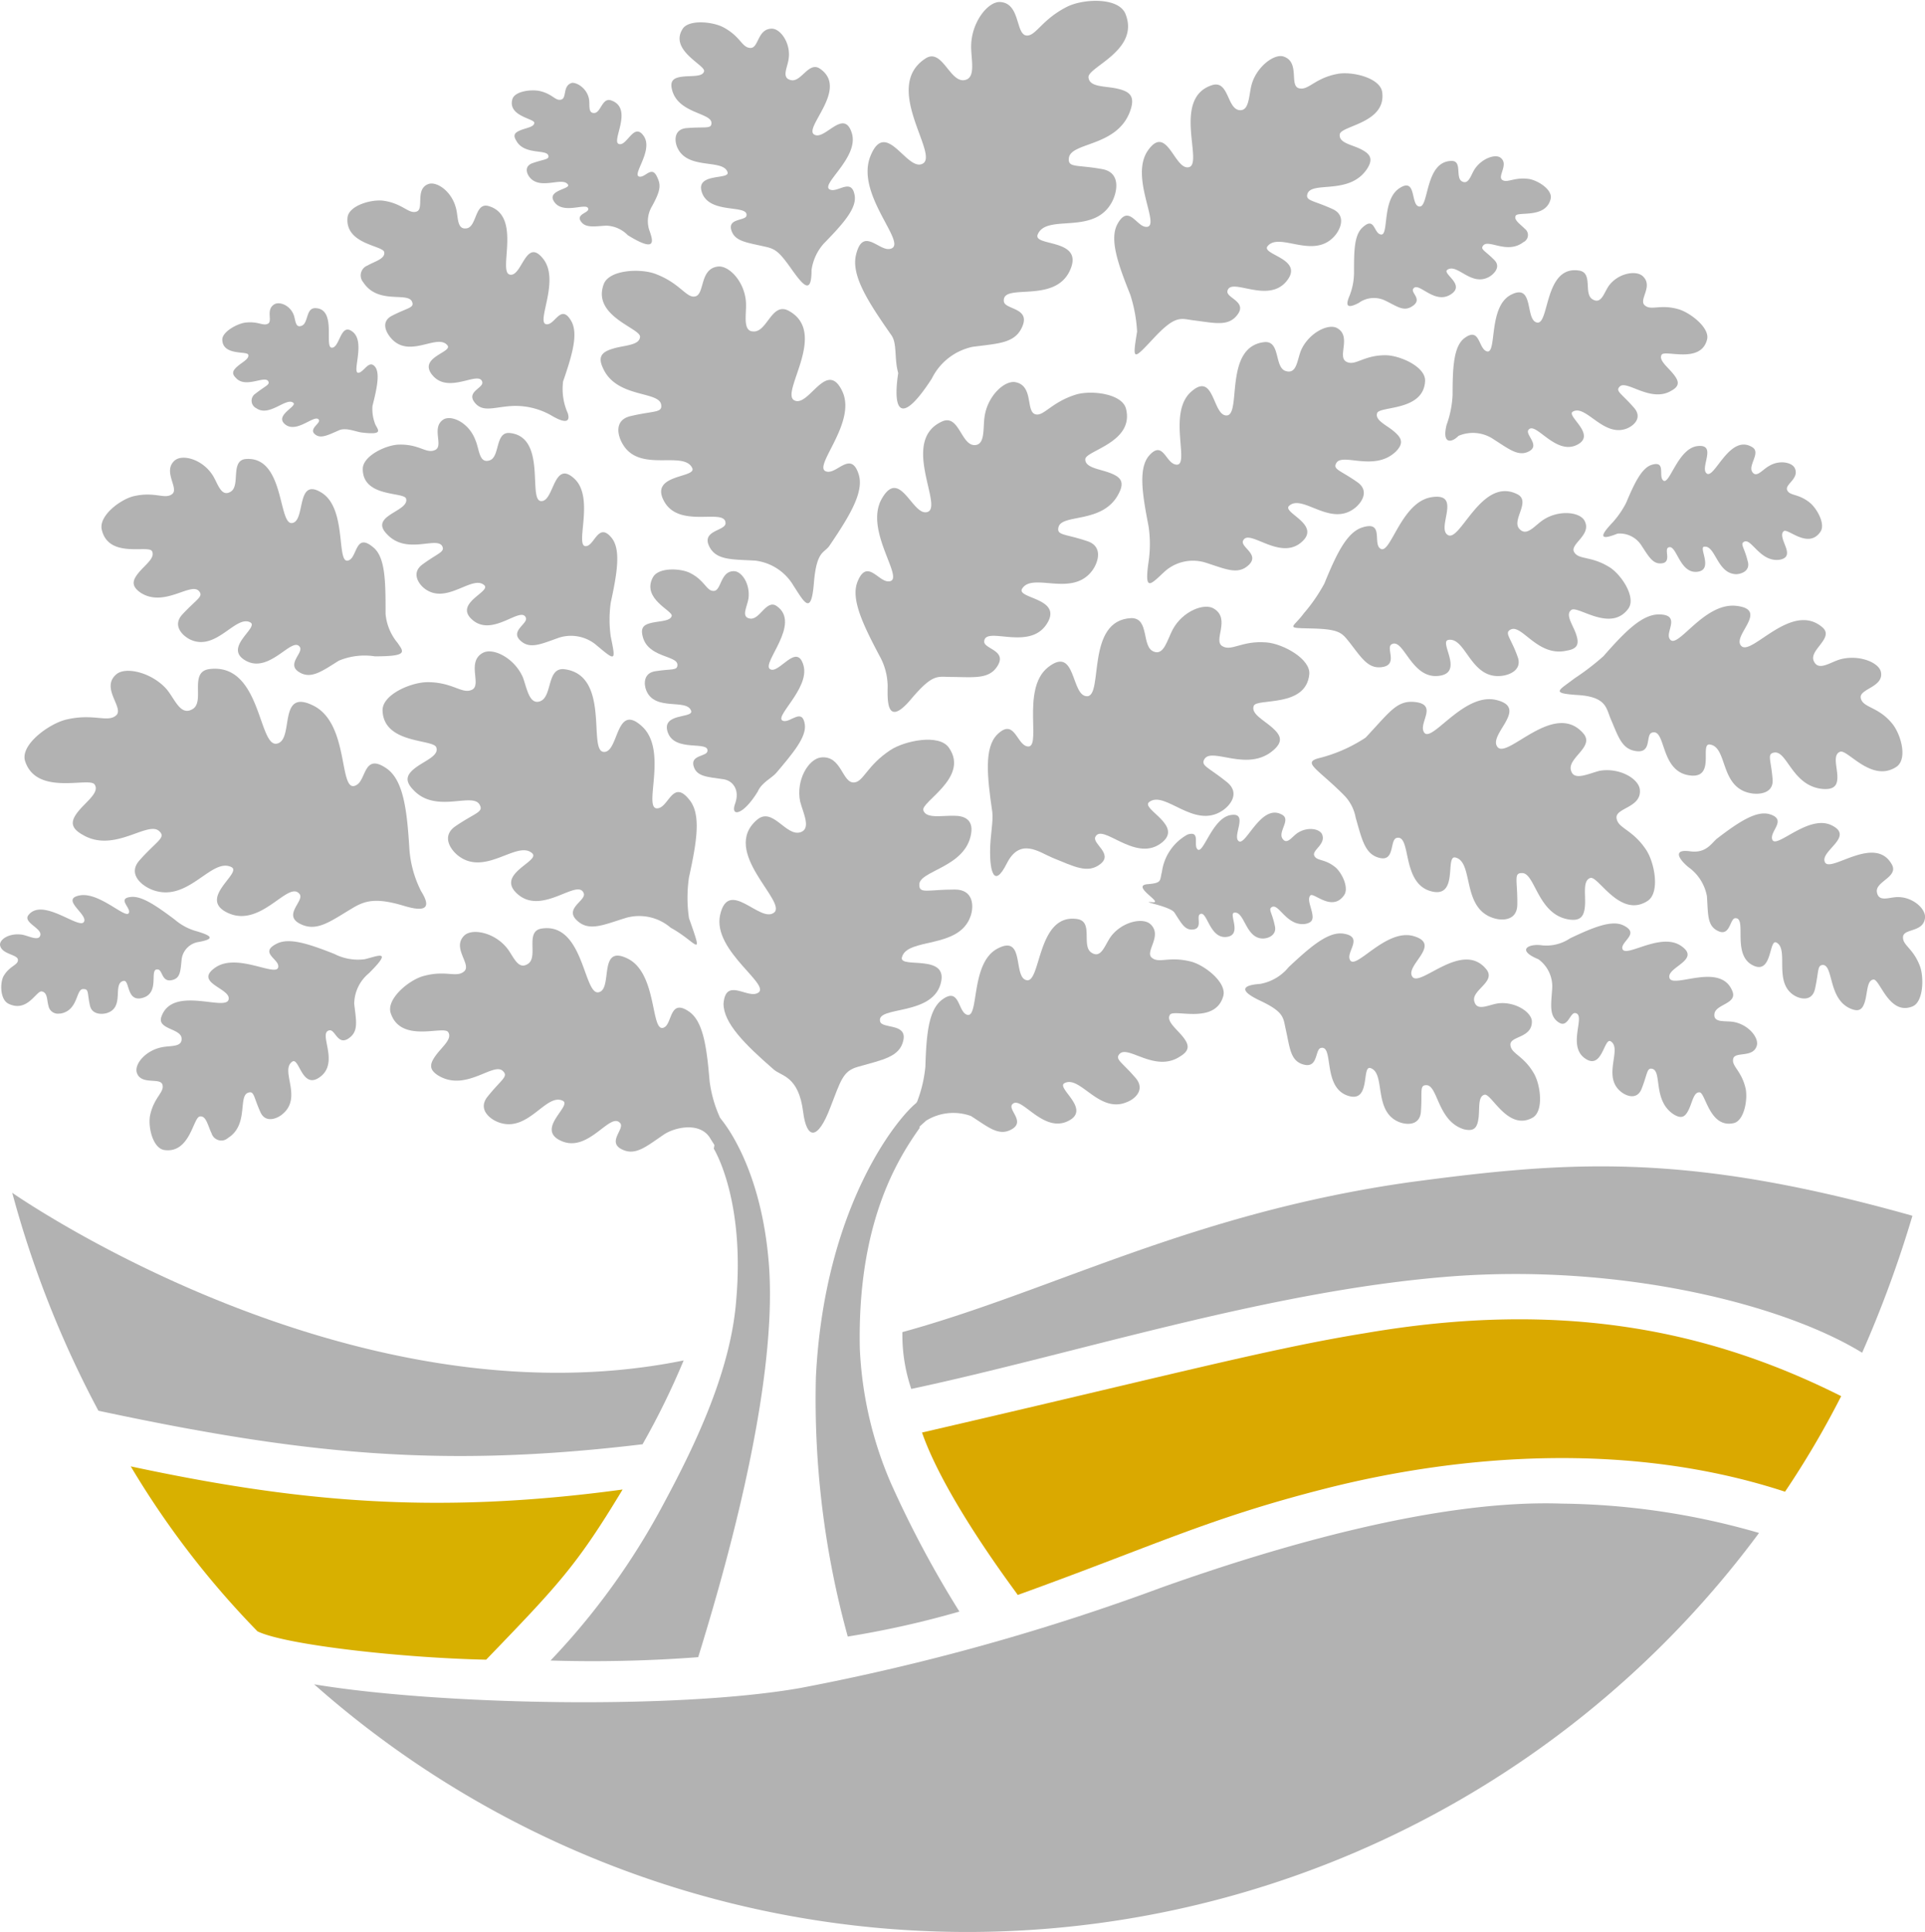<svg xmlns="http://www.w3.org/2000/svg" viewBox="0 0 114.83 115.24"><defs><style>.a{fill:#b2b2b2;}.b{fill:#d8b000;}.c{fill:#daa900;}</style></defs><path class="a" d="M104.93,91.44a58.76,58.76,0,0,1-82.19,12.27q-2.07-1.53-4-3.24c7.39,1.23,21.59,1.52,29,.22a134.21,134.21,0,0,0,21.56-6c7.08-2.52,16.58-5.26,23.88-5A43.79,43.79,0,0,1,104.93,91.44Z"/><path class="a" d="M45.85,75.22c.67,7.74-3.07,19.94-4.2,23.63a83.52,83.52,0,0,1-8.81.2,42.23,42.23,0,0,0,6.74-9.34c2-3.71,4-8,4.33-12.08.55-6.1-1.33-9.11-1.33-9.11s.2-1.19.35-1.86C42.93,66.66,45.34,69.26,45.85,75.22Z"/><path class="a" d="M54.74,65.73c-1.07.77-5.56,6.11-6.07,16.41a53.22,53.22,0,0,0,1.9,15.48,56.18,56.18,0,0,0,6.66-1.49,62.9,62.9,0,0,1-4.1-7.69,22.72,22.72,0,0,1-1.84-8c-.16-7.54,2.3-11.36,3.57-13.16Z"/><path class="b" d="M7.8,87.47c9.74,2.08,18,2.92,29.34,1.38C34.42,93.36,33.35,94.49,29,99c-4.92-.1-11.94-.87-13.64-1.69A52.63,52.63,0,0,1,7.8,87.47Z"/><path class="a" d="M.73,71.15a61.53,61.53,0,0,0,5.14,13c12.32,2.63,20.54,3.43,32.46,2a45.52,45.52,0,0,0,2.45-5C20.8,85.21.73,71.15.73,71.15Z"/><path class="a" d="M53.83,79.46a10,10,0,0,0,.53,3.39c9.79-2.09,21.23-5.84,32.05-6.7,10.1-.8,19.88,1.6,24.67,4.54a68.79,68.79,0,0,0,3-8.17c-13.52-3.81-20.49-3.27-30-2C71.06,72.37,62.8,77,53.83,79.46Z"/><path class="c" d="M55,85.45c14.59-3.37,20.68-5,26.45-5.93,11.66-2,20.47-.21,28.38,3.76a54.17,54.17,0,0,1-3.35,5.7C97.14,85.92,87,86.77,79,88.81c-6.94,1.77-10.1,3.37-18.29,6.33C60.75,95.14,56.42,89.53,55,85.45Z"/><path class="a" d="M39.44,24.14c.08.5-.43.35-1.82.68-1,.23-.78,1.16-.48,1.66,1,1.75,3.62.37,4.15,1.43.31.62-2.59.34-1.67,2s3.66.36,3.66,1.3c0,.45-1.39.42-1,1.32s1.35.83,2.76.91a3.07,3.07,0,0,1,2.29,1.49c.65,1,1.06,1.82,1.22-.15s.62-1.77.93-2.23c1.2-1.77,2.08-3.21,1.74-4.26-.44-1.38-1.23-.1-1.84-.15-1.13-.1,1.79-2.87.86-4.81s-2,1-2.86.55,2.07-4.06-.35-5.35c-1-.52-1.27,1.3-2.09,1.24-.65,0-.41-1-.44-1.69-.05-1.24-1-2.26-1.68-2.18-1.13.14-.75,1.73-1.4,1.79-.5.05-.88-.8-2.29-1.34-.88-.35-2.8-.28-3.12.61-.7,1.9,2.2,2.62,2.17,3.13s-.9.5-1.56.69-1,.44-.65,1.18C36.77,23.76,39.32,23.31,39.44,24.14Z"/><path class="a" d="M63.14,31.45c-.12.5.39.38,1.72.83.94.31.66,1.23.32,1.72-1.2,1.68-3.59.1-4.21,1.12-.36.6,2.51.55,1.45,2.13s-3.63.08-3.71,1c-.05.45,1.32.53.83,1.41s-1.4.73-2.8.72c-.82,0-1.08-.23-2.39,1.32-1.54,1.83-1.4-.11-1.4-.8a3.78,3.78,0,0,0-.48-1.77c-1-1.89-1.74-3.42-1.31-4.45.56-1.36,1.22,0,1.83,0,1.12,0-1.49-3-.39-4.93s1.85,1.14,2.75.78-1.65-4.27.85-5.39c1-.45,1.13,1.41,1.93,1.41.65,0,.5-1,.6-1.68.17-1.25,1.2-2.21,1.86-2.07,1.1.23.57,1.81,1.21,1.92.48.09.94-.73,2.37-1.18.9-.28,2.78-.07,3,.85.5,2-2.41,2.49-2.43,3s.84.58,1.47.82.9.52.52,1.24C65.8,31.27,63.34,30.62,63.14,31.45Z"/><path class="a" d="M63.76,9.44c-.06.59.48.37,2,.65,1.08.2.9,1.29.6,1.9-1.06,2.11-3.93.71-4.46,2-.3.74,2.84.2,1.91,2.17s-4,.7-3.93,1.79c0,.52,1.54.38,1.13,1.46s-1.43,1.07-3,1.28a3.53,3.53,0,0,0-2.43,1.9c-1.77,2.73-2.36,2.07-2-.34-.25-.89-.05-1.75-.41-2.26-1.4-2-2.42-3.58-2.1-4.82.41-1.64,1.34-.21,2-.32,1.23-.2-2.08-3.2-1.15-5.53s2.2,1,3.14.43-2.44-4.56.13-6.25c1-.68,1.45,1.41,2.33,1.28.71-.1.41-1.19.41-2,0-1.44,1-2.7,1.73-2.66,1.24.07.9,2,1.61,2,.54,0,.92-1,2.43-1.74,1-.47,3.05-.54,3.44.46C68,3,64.88,4,64.93,4.61s1,.51,1.73.68,1.07.44.76,1.32C66.65,8.79,63.85,8.46,63.76,9.44Z"/><path class="a" d="M54.84,52.8c0,.53.54.26,2.12.26,1.12,0,1.14,1,.94,1.58-.68,2-3.8,1.26-4.1,2.47-.17.7,2.87-.28,2.3,1.61S52.26,60,52.5,60.93c.11.45,1.6.09,1.39,1.11s-1.24,1.17-2.73,1.6c-.88.25-1,.8-1.63,2.42-.76,2-1.41,1.91-1.62.27-.27-2.16-1.3-2.13-1.75-2.53-1.75-1.52-3-2.78-3-3.93.12-1.52,1.3-.4,1.95-.6,1.19-.37-2.66-2.5-2.15-4.71s2.38.52,3.21-.12-3.25-3.65-1-5.55c.92-.77,1.7,1,2.56.76.68-.2.19-1.12,0-1.84-.26-1.28.5-2.55,1.25-2.63,1.25-.13,1.25,1.59,2,1.49.54-.07.74-1,2.12-1.92.86-.57,2.94-1,3.51-.14,1.23,1.77-1.7,3.22-1.53,3.73s1.1.3,1.85.32c.58,0,1.14.22,1,1.06C57.61,51.77,54.76,51.93,54.84,52.8Z"/><path class="a" d="M71.86,45.26c-.28.42.23.5,1.34,1.4.78.64.2,1.38-.29,1.7-1.7,1.12-3.42-1.24-4.36-.52-.54.42,2.19,1.44.65,2.5s-3.45-1.26-3.86-.42c-.2.4,1.07,1,.31,1.61s-1.57.16-2.88-.37c-.77-.32-1.92-1.23-2.71.34s-1,.36-1-.66.21-1.87.13-2.42c-.31-2.12-.48-3.8.28-4.59,1-1,1.15.44,1.73.67,1.06.4-.37-3.37,1.32-4.7s1.35,1.74,2.33,1.73-.1-4.55,2.64-4.66c1.1,0,.58,1.72,1.34,2,.6.24.8-.71,1.13-1.33.59-1.09,1.89-1.6,2.46-1.23,1,.62-.07,1.89.49,2.23s1.14-.34,2.64-.22c1,.08,2.65,1,2.55,1.91-.2,2-3.12,1.4-3.31,1.87s.59.85,1.1,1.3.68.82.07,1.35C74.43,46.08,72.33,44.57,71.86,45.26Z"/><path class="a" d="M79.72,27.61c-.24.4.23.43,1.26,1.16.73.52.24,1.23-.18,1.55-1.46,1.12-3.1-.87-3.9-.15-.46.41,2,1.13.7,2.2s-3.13-.89-3.45-.11c-.16.38,1,.8.35,1.43s-1.39.25-2.59-.13a2.53,2.53,0,0,0-2.4.5c-.86.79-1.26,1.32-1-.52a7.18,7.18,0,0,0,0-2.17c-.37-1.89-.6-3.38,0-4.15.84-1,1,.32,1.58.48,1,.29-.49-3,.94-4.31s1.29,1.46,2.16,1.39S73,20.7,75.4,20.41c1-.12.6,1.5,1.29,1.72s.68-.7.94-1.28c.47-1,1.6-1.57,2.13-1.28.88.49,0,1.7.54,2s1-.38,2.34-.38c.85,0,2.4.68,2.37,1.53-.08,1.82-2.71,1.49-2.86,1.92s.57.72,1,1.09.63.68.12,1.2C82,28.16,80.1,27,79.72,27.61Z"/><path class="a" d="M90.12,37.55c-.41.2,0,.48.4,1.6.32.8-.47,1.13-1,1.17-1.81.16-2.08-2.32-3.12-2.15-.6.1,1,2-.62,2.15S83.72,38,83,38.44c-.33.22.38,1.17-.49,1.34s-1.27-.51-2-1.45c-.45-.55-.55-.8-2.23-.84s-1.17,0-.5-.91A9.92,9.92,0,0,0,79,34.81c.71-1.73,1.33-3.06,2.27-3.35,1.23-.39.68.8,1,1.2.63.73,1.22-2.69,3.11-3s.26,1.86,1,2.26,2-3.48,4.11-2.45c.87.41-.32,1.53.13,2.06s.94-.21,1.47-.54c.93-.59,2.15-.45,2.43.07.46.85-.9,1.39-.62,1.87s1,.21,2.12.91c.7.44,1.6,1.8,1.11,2.47-1.05,1.43-3-.2-3.39.07s.08.88.27,1.43.15.89-.55,1C91.73,39.21,90.79,37.22,90.12,37.55Z"/><path class="a" d="M90.76,52.08c-.48,0-.23.48-.25,1.86,0,1-.93,1-1.46.81-1.87-.62-1.13-3.33-2.23-3.6-.65-.16.23,2.51-1.5,2s-1.12-3.37-2-3.17c-.43.1-.1,1.4-1,1.2s-1.07-1.09-1.45-2.4a2.57,2.57,0,0,0-.72-1.37c-1.54-1.54-2.44-1.9-1.54-2.17A9,9,0,0,0,81.46,44c1.42-1.51,1.85-2.22,2.9-2.13,1.39.13.36,1.14.54,1.71.33,1.05,2.32-2.3,4.34-1.83s-.5,2.07.09,2.81,3.39-2.81,5.12-.81c.7.81-1,1.47-.73,2.23.18.6,1,.18,1.69,0,1.18-.21,2.34.46,2.41,1.12.11,1.09-1.47,1.08-1.39,1.7s.94.66,1.75,1.87c.52.76.86,2.58.1,3.07-1.64,1.06-2.94-1.51-3.41-1.37s-.28,1-.32,1.61-.21,1-1,.86C91.69,54.52,91.57,52,90.76,52.08Z"/><path class="a" d="M85.08,64.73c-.42,0-.23.4-.32,1.58-.06.84-.85.8-1.3.62-1.57-.63-.78-2.92-1.71-3.22-.55-.17.06,2.17-1.4,1.63s-.78-3-1.55-2.83c-.36.06-.16,1.2-1,1s-.85-1-1.11-2.14c-.15-.67-.08-1-1.52-1.68s-.9-.94,0-1a2.83,2.83,0,0,0,1.7-1c1.3-1.22,2.36-2.13,3.26-2,1.19.18.25,1,.37,1.49.23.91,2.12-1.84,3.83-1.34s-.54,1.75-.08,2.42,3-2.23,4.43-.42c.55.73-.89,1.21-.74,1.87s.87.21,1.44.14c1-.12,2,.53,2,1.09,0,1-1.32.85-1.28,1.39s.77.61,1.4,1.7c.4.68.6,2.26-.08,2.64-1.47.82-2.45-1.46-2.86-1.37s-.29.81-.36,1.37-.23.85-.88.69C85.74,66.87,85.78,64.72,85.08,64.73Z"/><path class="a" d="M98.58,63.76c-.35-.1-.29.27-.66,1.2-.27.66-.9.43-1.23.16-1.13-.91.09-2.56-.6-3-.41-.28-.5,1.77-1.56,1s.1-2.59-.56-2.69c-.32-.05-.44.93-1,.55s-.45-1-.38-2a2,2,0,0,0-.82-1.76c-1.36-.56-.56-.95.22-.83a2.53,2.53,0,0,0,1.67-.42c1.37-.65,2.48-1.11,3.18-.77.94.46,0,.87-.07,1.31,0,.8,2.21-.95,3.49-.1s-.88,1.28-.67,1.93,3.08-1,3.76.81c.27.73-1,.75-1.08,1.32s.66.4,1.15.49c.88.16,1.5.93,1.38,1.4-.21.77-1.3.34-1.41.79s.48.7.73,1.74c.16.65-.07,2-.73,2.11-1.41.29-1.65-1.8-2-1.84s-.44.58-.64,1-.4.62-.9.32C98.59,65.67,99.15,63.94,98.58,63.76Z"/><path class="a" d="M105.84,44.89c-.46.07-.19.43-.1,1.61.06.83-.81.92-1.34.81-1.83-.37-1.33-2.76-2.41-2.9-.63-.08.41,2.13-1.28,1.83s-1.33-2.79-2.16-2.54c-.4.11,0,1.2-.9,1.11s-1.1-.84-1.57-1.93c-.27-.64-.26-1.31-1.94-1.42s-1.17-.26-.21-1a14.79,14.79,0,0,0,1.72-1.32c1.24-1.41,2.27-2.48,3.29-2.49,1.34,0,.43,1,.64,1.42.4.87,2-2.16,4-1.93s-.32,1.81.3,2.4,3-2.69,4.83-1.12c.73.63-.8,1.34-.52,2s1,.06,1.62-.1c1.11-.28,2.27.2,2.39.76.19.92-1.33,1-1.2,1.57s1,.49,1.82,1.45c.55.61,1,2.14.32,2.63-1.48,1-2.93-1.05-3.37-.89s-.2.84-.17,1.4-.13.88-.88.82C106.91,46.89,106.61,44.77,105.84,44.89Z"/><path class="a" d="M108.76,57.56c-.37,0-.25.34-.49,1.42-.16.76-.85.63-1.22.41-1.3-.77-.3-2.78-1.09-3.17-.45-.22-.23,2-1.44,1.34s-.3-2.81-1-2.79c-.33,0-.3,1.08-1,.78s-.62-1-.7-2.1a2.73,2.73,0,0,0-1.11-1.73c-.63-.53-.89-1.08.1-.94s1.3-.52,1.63-.77c1.3-1,2.36-1.68,3.13-1.44,1,.31.09.94.13,1.42.08.87,2.1-1.45,3.54-.77s-.7,1.54-.38,2.21,3-1.69,4,.15c.39.74-1,1-.9,1.63s.74.3,1.25.3c.92,0,1.68.72,1.62,1.24-.09.88-1.27.62-1.31,1.13s.59.66,1,1.73c.26.67.22,2.15-.43,2.42-1.4.58-1.95-1.63-2.33-1.6s-.36.71-.49,1.22-.32.75-.87.52C109.06,59.61,109.37,57.63,108.76,57.56Z"/><path class="a" d="M96.61,23.07c-.26.27.12.4.86,1.25.52.59,0,1.06-.4,1.23-1.41.58-2.46-1.44-3.24-1-.46.24,1.49,1.4.21,2s-2.47-1.47-2.87-.9c-.19.28.7.9.06,1.26s-1.21-.12-2.14-.71A2.19,2.19,0,0,0,87,26c-.38.4-1,.54-.71-.65a6.06,6.06,0,0,0,.36-1.79c0-1.64.06-2.92.72-3.4.87-.64.82.5,1.24.76.75.46.09-2.58,1.51-3.33s.83,1.51,1.57,1.65.42-3.43,2.51-3.1c.84.13.25,1.37.79,1.71s.69-.41,1-.83c.56-.73,1.6-.91,2-.55.66.6-.26,1.4.12,1.74s.9-.08,2,.23c.71.2,1.9,1.12,1.72,1.81-.37,1.48-2.52.59-2.71.91s.35.72.69,1.14.42.71-.1,1C98.46,24.06,97,22.61,96.61,23.07Z"/><path class="a" d="M78,11.54c-.16.45.31.39,1.49.93.83.38.48,1.2.12,1.61-1.27,1.43-3.3-.27-4,.61-.39.51,2.25.75,1.12,2.1s-3.33-.29-3.51.57c-.09.41,1.16.62.62,1.38s-1.35.53-2.63.37c-.75-.09-1.05-.36-2.33,1s-1.35,1.49-1.05-.33a8.71,8.71,0,0,0-.41-2.21c-.74-1.84-1.25-3.31-.76-4.21.66-1.19,1.12.12,1.68.17,1,.11-1-2.94.14-4.56s1.59,1.23,2.45,1S69.9,5.85,72.3,5.08c1-.32.89,1.4,1.63,1.49.59.07.56-.85.72-1.48C74.93,4,76,3.19,76.56,3.37c1,.32.34,1.72.91,1.89s.93-.59,2.3-.85c.86-.17,2.55.22,2.68,1.08.26,1.86-2.46,2-2.53,2.52s.71.61,1.26.89.77.57.35,1.2C80.48,11.64,78.29,10.8,78,11.54Z"/><path class="a" d="M88.48,14.64c-.2.24.1.3.66.87.4.4,0,.82-.3,1-1.09.61-1.9-.82-2.5-.42-.35.23,1.15.9.17,1.49s-1.91-.83-2.21-.35c-.15.24.54.6,0,1s-.93.06-1.65-.29a1.54,1.54,0,0,0-1.6.13c-.78.41-.76.08-.55-.42a3.8,3.8,0,0,0,.27-1.41c0-1.26,0-2.25.54-2.7.67-.6.64.29,1,.43.59.27.07-2,1.15-2.73s.65,1.05,1.22,1.08S85,9.6,86.6,9.6c.64,0,.2,1,.61,1.22s.53-.4.77-.75c.43-.63,1.23-.9,1.53-.66.51.38-.2,1.11.1,1.32s.69-.17,1.56-.06c.54.07,1.46.64,1.33,1.19-.28,1.18-1.93.75-2.08,1s.27.51.54.79a.46.46,0,0,1,.09.65.39.39,0,0,1-.17.14C89.9,15.19,88.81,14.25,88.48,14.64Z"/><path class="a" d="M28.61,48c.26.45-.27.48-1.45,1.29-.83.58-.3,1.38.17,1.75,1.63,1.27,3.53-.95,4.42-.14.51.48-2.3,1.25-.83,2.47s3.55-1,3.9-.09c.17.43-1.15.89-.43,1.6s1.57.3,2.92-.12a2.88,2.88,0,0,1,2.7.58c1.56.85,2,2,1.09-.57a8.32,8.32,0,0,1,0-2.44c.46-2.11.75-3.78,0-4.65-.93-1.15-1.19.34-1.79.52-1.09.31.61-3.36-1-4.86S36.93,44.94,36,44.85s.42-4.57-2.32-4.93c-1.1-.14-.7,1.68-1.49,1.92-.62.19-.76-.79-1-1.44-.51-1.16-1.78-1.78-2.38-1.46-1,.53-.06,1.91-.65,2.2s-1.12-.44-2.64-.45c-1,0-2.72.74-2.7,1.69.06,2,3,1.7,3.2,2.19s-.66.8-1.2,1.2-.73.77-.16,1.35C26,48.56,28.19,47.23,28.61,48Z"/><path class="a" d="M9.5,49.58c.42.39-.14.57-1.17,1.73-.73.81.1,1.5.71,1.75,2.16.87,3.55-1.93,4.76-1.34.7.34-2.11,1.91-.15,2.76s3.57-2,4.22-1.15c.31.39-1,1.23,0,1.76s1.8-.11,3.14-.91c.79-.48,1.45-.64,3.11-.14s1.41-.22,1-.88a6.6,6.6,0,0,1-.7-2.53c-.14-2.3-.35-4.1-1.37-4.8-1.36-.93-1.19.68-1.79,1-1.09.62-.36-3.62-2.55-4.73s-1.12,2.08-2.21,2.26-.93-4.83-4-4.45c-1.25.15-.26,1.92-1,2.38s-1.07-.61-1.58-1.2c-.9-1-2.47-1.35-3-.85-.93.82.52,2,0,2.44s-1.35-.15-3,.25c-1,.25-2.74,1.5-2.42,2.48.69,2.09,3.82.92,4.14,1.38s-.47,1-.94,1.57-.56,1,.24,1.44C6.82,50.91,8.82,48.93,9.5,49.58Z"/><path class="a" d="M14.8,65.18c.37-.13.32.25.74,1.17.3.66,1,.38,1.32.1,1.2-1-.17-2.6.57-3.12.43-.31.58,1.76,1.7.88s-.18-2.62.52-2.75c.34-.07.49.91,1.13.49s.46-1.07.35-2.07A2.39,2.39,0,0,1,22,58.06c1.52-1.51.47-1-.26-.84a3.11,3.11,0,0,1-1.8-.32c-1.5-.59-2.7-1-3.45-.6-1,.51.07.88.11,1.31.07.81-2.4-.83-3.75.1s1,1.25.78,1.93-3.34-.86-4,1c-.28.76,1.14.7,1.2,1.28s-.7.43-1.23.56c-.94.21-1.59,1-1.44,1.5.24.77,1.4.27,1.53.72s-.49.73-.73,1.8c-.15.67.14,2,.85,2.1,1.52.21,1.71-1.92,2.1-2s.49.56.71,1a.61.61,0,0,0,.75.41.65.65,0,0,0,.23-.13C14.85,67.1,14.19,65.39,14.8,65.18Z"/><path class="a" d="M11.87,35.26c.29.33-.14.47-1,1.4-.59.65,0,1.24.44,1.47,1.57.79,2.75-1.49,3.63-1,.51.31-1.68,1.52-.26,2.29s2.77-1.51,3.21-.82c.21.34-.79,1-.08,1.47s1.35,0,2.4-.66a4,4,0,0,1,2.15-.26c2,0,1.73-.26,1.35-.81A3.14,3.14,0,0,1,23,36.62c0-1.92,0-3.42-.77-4-1-.82-.92.52-1.38.78-.85.48-.08-3-1.65-4s-.95,1.7-1.78,1.8-.44-4-2.76-3.82c-.94.09-.3,1.59-.9,1.95s-.77-.55-1.12-1.05c-.62-.9-1.77-1.2-2.22-.81-.74.65.28,1.66-.15,2s-1-.16-2.26.12c-.79.17-2.13,1.16-1.94,2,.4,1.76,2.8.89,3,1.29s-.41.81-.79,1.27-.47.8.1,1.2C9.79,36.27,11.39,34.7,11.87,35.26Z"/><path class="a" d="M26.37,32.56c.2.37-.22.41-1.17,1.11-.67.49-.25,1.15.13,1.44,1.31,1,2.85-.85,3.56-.2C29.31,35.3,27,36,28.21,37s2.88-.88,3.16-.15c.13.35-.93.77-.35,1.34s1.26.22,2.35-.16a2.35,2.35,0,0,1,2.18.43c1.19,1,1.19,1,.88-.5a7.34,7.34,0,0,1,0-2c.38-1.76.62-3.16.06-3.87-.75-.93-1,.31-1.45.47-.88.28.5-2.81-.77-4s-1.21,1.39-2,1.33.36-3.82-1.85-4.06c-.9-.1-.58,1.42-1.21,1.63s-.61-.64-.84-1.18C28,25.25,27,24.76,26.49,25c-.81.46,0,1.59-.53,1.84s-.9-.34-2.13-.32c-.77,0-2.2.67-2.19,1.46,0,1.7,2.45,1.35,2.58,1.76s-.54.68-1,1-.6.65-.14,1.12C24.24,33.11,26,32,26.37,32.56Z"/><path class="a" d="M40.41,39.66c0,.36-.34.22-1.33.38-.7.11-.68.77-.53,1.14.51,1.28,2.44.46,2.68,1.23.13.45-1.82.1-1.39,1.29s2.47.46,2.36,1.11c-.05.32-1,.22-.83.87s.82.66,1.78.8c.57.08,1,.65.7,1.46s.47.72,1.35-.72c.23-.54.84-.81,1.1-1.11,1-1.18,1.81-2.14,1.71-2.89-.14-1-.83-.14-1.25-.21-.76-.13,1.57-1.91,1.17-3.32s-1.48.57-2,.22,1.9-2.72.4-3.76c-.61-.42-1,.83-1.58.75s-.17-.72-.1-1.21c.11-.87-.42-1.64-.89-1.62-.79,0-.73,1.17-1.18,1.18s-.51-.61-1.41-1.07c-.57-.29-1.89-.35-2.22.25-.7,1.29,1.2,2,1.12,2.31s-.68.3-1.15.4-.72.25-.59.79C38.62,39.25,40.42,39.08,40.41,39.66Z"/><path class="a" d="M42.44,7.34c0,.37-.36.21-1.47.3-.78.06-.74.76-.57,1.15.6,1.38,2.73.66,3,1.48.16.48-2,0-1.51,1.26s2.75.65,2.64,1.33c-.05.32-1.11.15-.91.85s.93.75,2,1c.64.13.87.32,1.58,1.32s1.21,1.59,1.21.08a3,3,0,0,1,.72-1.57c1.13-1.16,2-2.11,1.85-2.9-.18-1-.93-.21-1.4-.31-.86-.19,1.71-1.89,1.23-3.4s-1.63.5-2.25.09,2.07-2.72.37-3.91c-.68-.49-1.12.8-1.74.67S47,4,47.05,3.46c.11-.9-.49-1.74-1-1.75-.88,0-.78,1.17-1.29,1.15s-.57-.67-1.59-1.22c-.63-.35-2.11-.5-2.46.1C39.93,3,42.06,3.88,42,4.24s-.75.27-1.27.33-.79.22-.64.79C40.45,6.78,42.45,6.72,42.44,7.34Z"/><path class="a" d="M32.71,9.28c.06.24-.21.2-.94.45-.51.18-.36.62-.17.85.64.78,1.95-.06,2.28.43.19.28-1.36.33-.79,1.07s2-.06,2,.4c0,.22-.72.3-.45.71s.75.32,1.51.27a1.88,1.88,0,0,1,1.3.57c1.89,1.17,1.44.18,1.26-.37a1.73,1.73,0,0,1,.18-1.35c.55-1,.53-1.29.3-1.77-.3-.65-.66,0-1,0-.61,0,.81-1.52.22-2.41s-1,.61-1.49.46.9-2.12-.46-2.6c-.54-.19-.61.72-1,.75s-.27-.46-.32-.8c-.09-.6-.64-1-1-1-.6.14-.31.9-.66,1s-.5-.33-1.28-.51c-.49-.11-1.51,0-1.64.5-.27,1,1.3,1.14,1.31,1.39s-.45.3-.8.44-.49.28-.28.62C31.26,9.27,32.6,8.88,32.71,9.28Z"/><path class="a" d="M16,22.74c.12.21-.15.26-.76.74a.5.5,0,0,0-.16.68.48.48,0,0,0,.21.19c.78.55,1.79-.68,2.21-.32.25.21-1.18.76-.47,1.3s1.8-.7,2-.27c.07.2-.6.52-.26.83s.78.07,1.47-.23c.41-.17,1,.1,1.34.14,1.48.18.86-.23.77-.59a2.42,2.42,0,0,1-.13-1c.28-1.1.46-2,.13-2.36s-.6.25-.9.37c-.56.22.38-1.74-.38-2.4s-.78.91-1.27.92.32-2.34-1-2.36c-.56,0-.4.89-.8,1.05s-.36-.35-.49-.67c-.22-.55-.84-.8-1.16-.6-.51.33-.07,1-.37,1.15s-.55-.15-1.32-.07c-.48.05-1.38.53-1.4,1,0,1,1.48.68,1.55.92s-.35.44-.63.68-.39.43-.11.7C14.64,23.19,15.79,22.38,16,22.74Z"/><path class="a" d="M104.05,32.31c-.27.13,0,.33.2,1.15.18.57-.33.77-.66.79-1.16,0-1.25-1.72-1.92-1.64-.39,0,.6,1.42-.46,1.5S100,32.37,99.5,32.67c-.22.15.21.85-.35.93s-.8-.41-1.26-1.1a1.53,1.53,0,0,0-1.4-.67c-1.17.47-1,.07-.29-.67A5.56,5.56,0,0,0,97,30c.5-1.19.94-2.11,1.55-2.28.8-.23.41.59.62.89.38.54.86-1.85,2.08-2s.11,1.33.57,1.64,1.36-2.39,2.7-1.58c.54.32-.25,1.07,0,1.47s.6-.12,1-.34c.61-.38,1.39-.23,1.55.14.27.62-.62.95-.46,1.3s.65.19,1.33.73c.43.33,1,1.33.63,1.78-.72,1-1.92-.25-2.16-.07s0,.62.13,1,.07.63-.39.71C105,33.54,104.48,32.1,104.05,32.31Z"/><path class="a" d="M24.58,18c.15.37-.24.34-1.21.84-.67.36-.35,1,0,1.38,1.1,1.17,2.73-.35,3.32.38.34.42-1.84.72-.86,1.82s2.76-.35,2.94.37c.08.35-.95.57-.47,1.2s1.13.3,2.2.23a4.31,4.31,0,0,1,2.47.61c.75.43,1.06.35.9-.18a3.56,3.56,0,0,1-.28-1.9c.55-1.59.92-2.86.48-3.61-.58-1-.93.13-1.39.2-.85.12.78-2.54-.27-3.89s-1.27,1.1-2,.93.75-3.51-1.27-4.09c-.82-.23-.69,1.23-1.3,1.33s-.49-.7-.65-1.24c-.27-1-1.16-1.58-1.64-1.4-.81.3-.23,1.48-.7,1.64s-.8-.46-1.93-.64c-.72-.12-2.12.27-2.19,1-.15,1.6,2.12,1.66,2.19,2.06s-.57.55-1,.8a.63.63,0,0,0-.25,1C22.55,18.19,24.34,17.39,24.58,18Z"/><path class="a" d="M75.88,54.1c-.25.13,0,.32.16,1.1.15.55-.34.76-.65.78-1.09.06-1.13-1.63-1.76-1.54-.37.05.52,1.36-.49,1.45S72,54.24,71.57,54.54c-.21.15.17.81-.36.9s-.74-.38-1.15-1c-.24-.39-2.22-.7-1.3-.62.67.05-1.35-1-.29-1.08.87-.07.7-.22.84-.73a3,3,0,0,1,1.53-2.23c.76-.24.37.56.56.84.34.52.87-1.8,2-2s.07,1.28.5,1.56,1.35-2.32,2.6-1.57c.5.3-.27,1,0,1.41s.57-.12.91-.34c.59-.38,1.32-.25,1.46.1.23.59-.62.93-.47,1.26s.6.17,1.23.67c.4.31.87,1.26.54,1.7-.71,1-1.81-.2-2,0s0,.6.09,1,.05.61-.39.7C76.76,55.27,76.3,53.89,75.88,54.1Z"/><path class="a" d="M5,59c.31,0,.2.25.37,1,.13.52.7.52,1,.43,1.1-.33.31-1.77,1-1.92.39-.08.15,1.33,1.18,1s.3-1.78.88-1.68c.27.05.22.74.79.64s.54-.58.62-1.28a1.2,1.2,0,0,1,1-1c1.06-.19.72-.39-.07-.63a3.38,3.38,0,0,1-1.35-.71c-1.07-.8-1.93-1.4-2.58-1.35-.86.07-.09.6-.14.91-.08.55-1.73-1.22-2.94-1S5.3,54.56,5,55s-2.46-1.48-3.3-.42c-.35.43.77.78.71,1.18s-.62.1-1.05,0C.61,55.63,0,56,0,56.35c.06.58,1.05.57,1.07.9s-.51.35-.87,1C0,58.65,0,59.61.5,59.87c1.15.56,1.66-.8,2-.73s.29.5.39.85a.57.57,0,0,0,.65.47h.07C4.72,60.26,4.5,58.93,5,59Z"/><path class="a" d="M66.79,62.86c-.31.33.13.48.95,1.44.58.68,0,1.24-.52,1.44-1.66.71-2.79-1.62-3.72-1.13-.54.28,1.68,1.59.17,2.28s-2.8-1.64-3.3-1c-.23.33.78,1,0,1.46s-1.4-.11-2.45-.78a3.09,3.09,0,0,0-2.68.28c-2.08,1.92-1.58.82-.53-1.14a7.88,7.88,0,0,0,.49-2.08c.06-1.9.18-3.39,1-4,1-.75.94.57,1.4.86.86.52.21-3,1.89-3.9s.91,1.73,1.76,1.88.62-4,3-3.65c1,.14.24,1.59.85,2s.81-.5,1.2-1c.68-.86,1.89-1.1,2.33-.69.74.69-.36,1.64.08,2s1-.11,2.34.23c.81.21,2.15,1.25,1.92,2.06-.49,1.72-2.94.74-3.18,1.11s.38.83.76,1.3.46.82-.16,1.19C68.9,64,67.31,62.33,66.79,62.86Z"/><path class="a" d="M30,63.89c.35.33-.1.5-.92,1.53-.58.73.11,1.31.62,1.51,1.79.71,2.86-1.76,3.87-1.27.59.29-1.69,1.72-.06,2.41S36.41,66.28,37,67c.27.34-.77,1.1.06,1.54s1.47-.14,2.55-.87c.64-.43,2.15-.77,2.75.22,1.35,2.25,1.8,1.16.6-1.2a7.54,7.54,0,0,1-.63-2.19c-.17-2-.37-3.57-1.23-4.16-1.13-.78-1,.62-1.44.92-.88.57-.38-3.15-2.2-4.07s-.87,1.84-1.76,2-.88-4.2-3.4-3.8c-1,.16-.17,1.68-.8,2.1s-.88-.51-1.31-1c-.77-.9-2.06-1.12-2.5-.68-.75.74.46,1.72,0,2.13s-1.11-.1-2.46.29c-.85.24-2.21,1.37-1.92,2.21.6,1.81,3.14.72,3.42,1.12s-.36.88-.73,1.39-.45.87.22,1.25C27.85,65.1,29.45,63.33,30,63.89Z"/></svg>